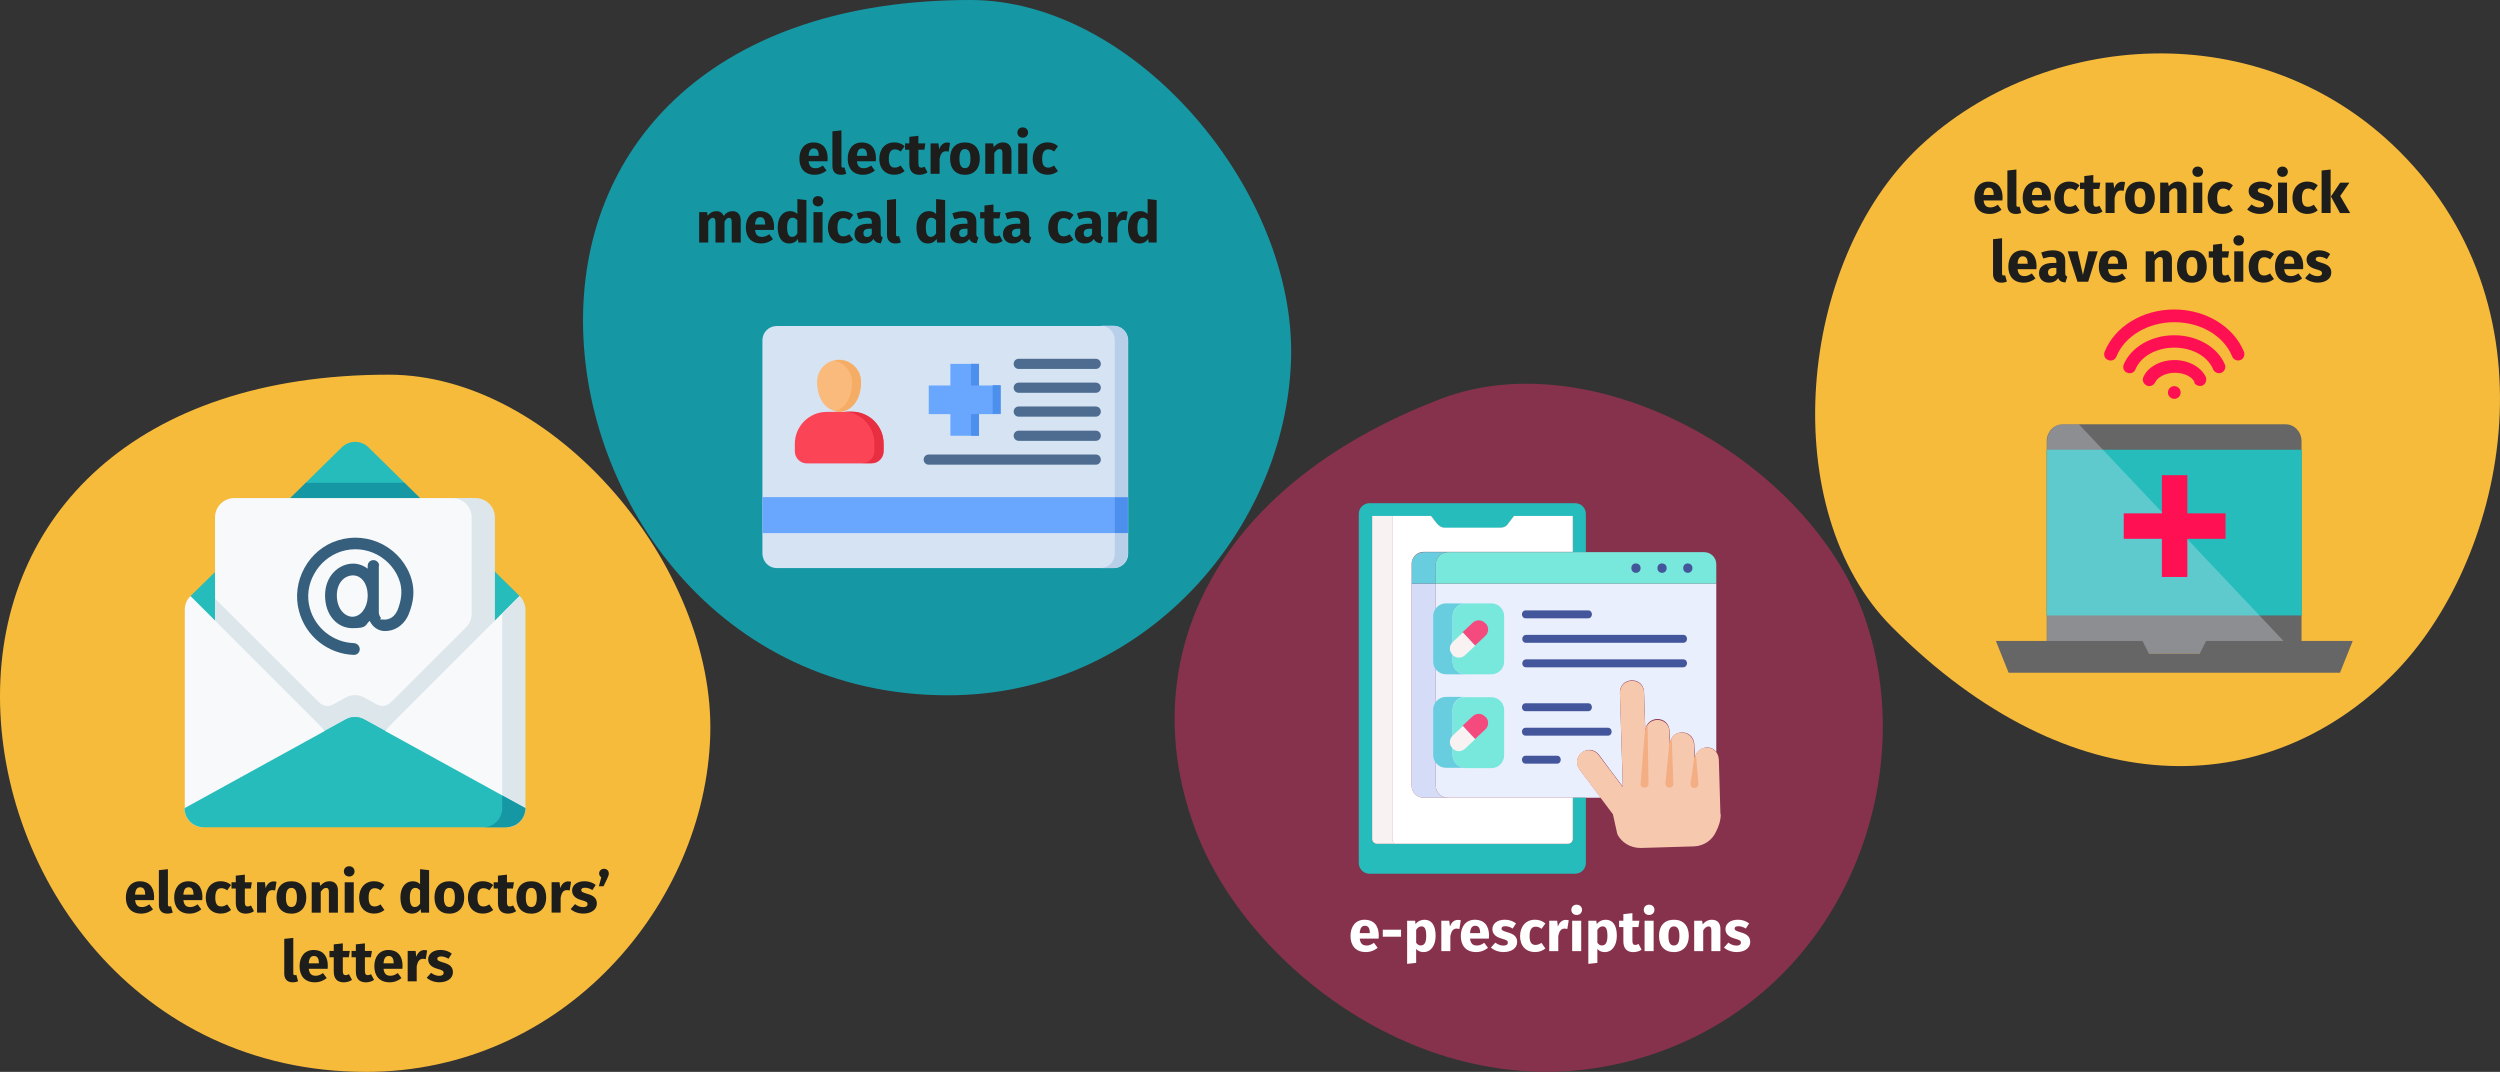 <?xml version="1.0" encoding="UTF-8"?>
<svg xmlns="http://www.w3.org/2000/svg" id="Ebene_1" version="1.1" viewBox="0 0 786 337">
  <rect x="0" y="0" width="786" height="337" fill="#333333" stroke="none"/>
  <defs>
    <style>
      .st0 {
        fill: #67cddf;
      }

      .st1 {
        fill: #f44a7e;
      }

      .st2 {
        fill: #365e7d;
      }

      .st3 {
        fill: #b7cfe8;
      }

      .st3, .st4, .st5, .st6, .st7, .st8, .st9 {
        fill-rule: evenodd;
      }

      .st10 {
        fill: #44569b;
      }

      .st11 {
        fill: #cfd8e5;
      }

      .st12 {
        fill: #fff;
      }

      .st13 {
        fill: #f3ae83;
      }

      .st4, .st14 {
        fill: #69a7ff;
      }

      .st15 {
        fill: #78e7dc;
      }

      .st16 {
        fill: #4c8fed;
      }

      .st17 {
        fill: #4d6c8f;
      }

      .st5 {
        fill: #f5ad65;
      }

      .st18 {
        fill: #1598a4;
      }

      .st6 {
        fill: #faba7b;
      }

      .st19 {
        fill: #666;
      }

      .st7 {
        fill: #fb4455;
      }

      .st20 {
        fill: #eaeffe;
      }

      .st21 {
        fill: #f8f2f2;
      }

      .st8 {
        fill: #d5e3f2;
      }

      .st22 {
        fill: #dce6eb;
      }

      .st23 {
        fill: #f6c9af;
      }

      .st24 {
        fill: #1d1d1b;
      }

      .st25 {
        fill: #e4eaf8;
        isolation: isolate;
        opacity: .3;
      }

      .st26 {
        fill: #f7bb3c;
      }

      .st27 {
        fill: #d5dcf8;
      }

      .st9 {
        fill: #e82e41;
      }

      .st28 {
        fill: #ff1053;
      }

      .st29 {
        fill: #87324c;
      }

      .st30 {
        fill: #f7f9fa;
      }

      .st31 {
        fill: #25bcbb;
      }
    </style>
  </defs>
  <g id="Ebene_11" data-name="Ebene_1">
    <path id="Oval-Copy-10" class="st29" d="M523.9,329.9c57.2-22,79.6-86.2,62.4-135.7-17.2-49.6-85.3-87.2-133.3-68.8-73.6,28.2-96.9,84.3-76.8,136.4,17.4,45.2,81,93.6,147.7,68.1h0Z"></path>
    <polygon id="Path" class="st11" points="179.1 103.1 179 103.1 179 103.1 179.1 103.1"></polygon>
    <path id="Path1" class="st11" d="M211.8,105.6c.3-.3.6-.6.9-1-.3.4-.6.7-.9,1Z"></path>
    <path id="Oval-Copy-4-4" class="st18" d="M298,218.6c62,0,106.3-52.5,107.9-105.5C407.6,60.1,357,0,305.1,0c-79.7,0-121.8,44.5-121.8,100.8s42.6,117.8,114.7,117.8Z"></path>
    <path id="Oval-Copy-4-41" class="st26" d="M754.5,47.7c-43.8-43.8-112.2-38-150.9-1.7-38.7,36.3-45.4,114.5-8.7,151.2,56.3,56.3,117.6,54.7,157.4,14.9,34.7-34.7,53.2-113.4,2.2-164.4h0Z"></path>
    <path id="Oval-Copy-4" class="st26" d="M115.1,337c62.1,0,106.6-52.6,108.2-105.8,1.6-53.1-49-113.4-101.1-113.4-79.9,0-122.2,44.6-122.2,101.1s42.6,118.1,115.1,118.1Z"></path>
    <polygon id="Path2" class="st11" points="150.6 185.5 150.5 185.5 150.5 185.5 150.6 185.5"></polygon>
    <g>
      <path class="st31" d="M162.8,251.6c0,3.3-2.7,6-6,6h-90.3c-3.3,0-6-2.7-6-6v-59.9c0-1.6-1.8-3.2-.6-4.3l27-26.5,6.7-4.2,2.5-4.9,11.5-11.3c2.3-2.1,5.8-2.1,8.1,0l11.5,11.3,2.5,4.9,7.2,4.6,26.5,26.1c1.2,1.1-.6,2.7-.6,4.3v59.9h0Z"></path>
      <path class="st18" d="M80.5,167.1h62.3l-15.6-15.3h-31.1l-15.6,15.3Z"></path>
      <path class="st30" d="M153.2,202.6v-39.9c0-3.4-2.7-6.1-6.1-6.1h-73.4c-3.4,0-6.1,2.7-6.1,6.1v39.9l34.7,24.7,6.4-3.5c1.8-1,4-1,5.8,0l6.4,3.5,32.3-24.7Z"></path>
      <path class="st22" d="M120.9,229.7l-6.4-3.5c-1.8-1-4-1-5.8,0l-6.4,3.5-34.7-27.1v-14.4l32.8,32.7c1.1,1.1,2.9,1.4,4.3.6l4-2.2c1.8-1,4-1,5.8,0l4,2.2c1.4.8,3.2.5,4.3-.6l23.7-23.6c1.1-1.1,1.8-2.7,1.8-4.3v-30.3c0-3.4-2.7-6.1-6.1-6.1h7.3c3.4,0,6.1,2.7,6.1,6.1v39.9l-34.7,27.1h0Z"></path>
      <path class="st30" d="M58,254.1c0,3.1,2.4,5.7,5.5,6l38.8-30.3-42.4-42.4c-1.2,1.1-1.8,2.7-1.8,4.3v62.3l-.1.1Z"></path>
      <path class="st30" d="M164.7,254.1c0,3.1-1.9,5.7-5,6l-38.8-30.3,42.4-42.4c1.2,1.1,1.3,2.7,1.3,4.3v62.3l.1.1Z"></path>
      <path class="st22" d="M165.2,191.7c0-1.6-.7-3.2-1.8-4.3l-5.5,5.5v61.2c0,1.4-.4,2.6-1.2,3.6l3,2.4c3.1-.3,5.5-2.8,5.5-6v-62.4Z"></path>
      <path class="st31" d="M64,260.1h95.2c1.93-1.87,3.93-3.87,6-6l-50.7-27.9c-1.8-1-4-1-5.8,0l-50.7,27.9c0,3.3,2.7,6,6,6Z"></path>
      <path class="st18" d="M157.9,250.1v4c0,3.3-2.7,6-6,6h7.3c3.3,0,6-2.7,6-6l-7.3-4Z"></path>
      <path class="st2" d="M119.2,177.9c0-1-.8-1.8-1.8-1.8h0c-1,0-1.8.8-1.8,1.8v.9c-1.3-1-2.9-1.6-4.6-1.6-4.3,0-8.8,3.7-8.8,10s3.9,10.3,8.6,10.3,3.9-.9,5.4-2.3c.3.6.7,1.1,1.1,1.6,1,1,2.3,1.6,3.7,1.6,4,0,6.5-2.8,7.5-5.3,1.6-4,1.9-7.4.9-10.9h0c-1.4-4.8-4.7-8.7-9-11-4.4-2.3-9.4-2.8-14.2-1.3-4.5,1.4-8.2,4.5-10.5,8.7s-2.9,9-1.7,13.5c1,3.9,3.3,7.4,6.5,9.9,3.1,2.4,6.9,3.8,10.8,3.9h0c1,0,1.8-.8,1.8-1.8s-.8-1.8-1.8-1.9c-6.5-.2-12.2-4.7-13.9-11-1-3.6-.5-7.5,1.4-10.8,1.8-3.3,4.8-5.8,8.4-7,3.8-1.2,7.8-.9,11.4,1,3.5,1.9,6.1,5,7.2,8.8.8,2.9.3,5.8-.8,8.6-.4.9-1.5,3-4.1,3s-.9-.3-1.1-.5c-.4-.4-.7-1.1-.7-1.8v-14.6h.1ZM110.8,193.9c-2.4,0-4.9-2.5-4.9-6.7s2.6-6.3,5.1-6.3,4.5,2.4,4.6,6v.7c-.1,3.5-2.2,6.3-4.8,6.3h0Z"></path>
    </g>
    <g>
      <path class="st8" d="M244.2,102.5h106c2.5,0,4.5,2,4.5,4.5v67.1c0,2.5-2,4.5-4.5,4.5h-106c-2.5,0-4.4-2-4.5-4.5v-67.1c0-2.5,2-4.5,4.5-4.5h0Z"></path>
      <path class="st14" d="M239.7,156.3h114.9v11.3h-114.9v-11.3h0Z"></path>
      <path class="st6" d="M256.9,120c0-3.8,3.1-6.9,6.9-6.9s6.9,3.1,6.9,6.9c0,12.5-13.8,12.5-13.8,0Z"></path>
      <path class="st7" d="M253.7,145.7h20.3c2.1,0,3.8-1.7,3.8-3.8v-2.4c0-5.5-4.5-10-10-10h-7.9c-5.5,0-10,4.5-10,10v2.4c0,2.1,1.7,3.8,3.8,3.8Z"></path>
      <path class="st17" d="M320.3,116c-.9,0-1.6-.7-1.6-1.6s.7-1.6,1.6-1.6h24.2c.9,0,1.6.7,1.6,1.6s-.7,1.6-1.6,1.6h-24.2ZM292,146.1c-.9,0-1.6-.7-1.6-1.6s.7-1.6,1.6-1.6h52.5c.9,0,1.6.7,1.6,1.6s-.7,1.6-1.6,1.6h-52.5ZM320.3,138.6c-.9,0-1.6-.7-1.6-1.6s.7-1.6,1.6-1.6h24.2c.9,0,1.6.7,1.6,1.6s-.7,1.6-1.6,1.6h-24.2ZM320.3,131c-.9,0-1.6-.7-1.6-1.6s.7-1.6,1.6-1.6h24.2c.9,0,1.6.7,1.6,1.6s-.7,1.6-1.6,1.6h-24.2ZM320.3,123.5c-.9,0-1.6-.7-1.6-1.6s.7-1.6,1.6-1.6h24.2c.9,0,1.6.7,1.6,1.6s-.7,1.6-1.6,1.6h-24.2Z"></path>
      <path class="st4" d="M298.8,114.4h9v6.8h6.8v9h-6.8v6.8h-9v-6.8h-6.8v-9h6.8v-6.8Z"></path>
      <path class="st3" d="M350.5,167.6v6.5c0,2.5-2,4.5-4.5,4.5h4.1c2.5,0,4.5-2,4.5-4.5v-6.5h-4.1Z"></path>
      <path class="st16" d="M350.5,156.3h4.1v11.3h-4.1v-11.3Z"></path>
      <g>
        <path class="st3" d="M350.5,156.3h4.1v-49.4c0-2.5-2-4.5-4.5-4.5h-4.1c2.5,0,4.5,2,4.5,4.5v49.4Z"></path>
        <path class="st9" d="M264.9,129.4c5.5,0,10,4.5,10,10v2.4c0,2.1-1.7,3.8-3.8,3.8h2.9c2.1,0,3.8-1.7,3.8-3.8v-2.4c0-5.5-4.5-10-10-10h-2.9Z"></path>
        <path class="st5" d="M262.4,129.3c3.8,1,8.3-2.1,8.3-9.2,0-3.8-3.1-6.9-6.9-6.9-.5,0-1,0-1.4.2,3.2.7,5.4,3.5,5.5,6.7,0,5.4-2.6,8.5-5.5,9.2Z"></path>
      </g>
      <path class="st16" d="M305.3,114.4h2.5v6.8h-2.5v-6.8Z"></path>
      <path class="st16" d="M312.1,121.1h2.5v9h-2.5v-9Z"></path>
      <path class="st16" d="M305.3,130.2h2.5v6.8h-2.5v-6.8Z"></path>
    </g>
    <g>
      <path class="st19" d="M643.5,205.5v-66.8c0-2.9,2.2-5.3,5-5.3h70.1c2.8,0,5,2.4,5,5.3v66.8h-80.2.1Z"></path>
      <path class="st31" d="M643.5,141.4h80.2v52.1h-80.2v-52.1Z"></path>
      <path class="st25" d="M721.7,205.5l-68.1-72.1h-5c-2.8,0-5,2.4-5,5.5v66.7h78.1v-.1Z"></path>
      <path class="st19" d="M693.6,201.5l-2,4h-16l-2-4h-46.1l4,10h104.2l4-10h-46.1Z"></path>
      <path class="st28" d="M699.7,161.4h-12v-12h-8v12h-12v8h12v12h8v-12h12v-8Z"></path>
      <g>
        <path class="st28" d="M662.8,113.2c1,.4,2.2,0,2.6-1.1,2.6-6.4,9.9-10.8,18.2-10.8s15.6,4.3,18.2,10.8c.4,1,1.6,1.5,2.6,1.1s1.5-1.6,1.1-2.6c-3.2-7.9-12-13.3-21.9-13.3s-18.7,5.3-21.9,13.3c-.4,1,0,2.2,1.1,2.6h0Z"></path>
        <path class="st28" d="M695.8,116.1c.4,1,1.6,1.5,2.6,1.1s1.5-1.6,1.1-2.6h0c-2.3-5.5-8.7-9.2-15.9-9.2s-13.6,3.7-15.9,9.2c-.4,1,0,2.2,1.1,2.6,1,.4,2.2,0,2.6-1.1,1.7-4.1,6.6-6.8,12.2-6.8s10.5,2.7,12.2,6.8h0Z"></path>
        <path class="st28" d="M689.8,120.2c.5,1,1.7,1.4,2.7,1,1-.5,1.4-1.7,1-2.7-1.5-3.1-5.4-5.3-9.8-5.3s-8.4,2.1-9.8,5.3c-.5,1,0,2.2,1,2.7s2.2,0,2.7-1h0c.8-1.7,3.4-3,6.2-3s5.4,1.2,6.2,3h-.2Z"></path>
        <circle class="st28" cx="683.6" cy="123.4" r="2"></circle>
      </g>
    </g>
  </g>
  <g id="_x3C_Ebene_x3E_">
    <g>
      <path class="st27" d="M455.2,250.8h-7.6c-2.1,0-3.8-1.7-3.8-3.8v-63.5h7.6v63.5c0,2.1,1.7,3.8,3.8,3.8Z"></path>
      <path class="st20" d="M539.6,183.5v52.9c-2.1-2.8-6.8-1.1-6.7,2.4l-.2-4.7v-.2c-.4-4.9-7.4-4.8-7.6,0,0-.3-.1-4.3-.2-4.4-.6-4.8-7.5-4.5-7.6.4l-.4-12.4h0c-.3-5-7.7-4.7-7.6.3.2,6.7.7,23,.9,29.5-.4-.5-7.4-9.8-7.4-9.9-3.1-4.1-9.1.3-6.2,4.5l6.7,8.9h-48.1c-2.1,0-3.8-1.7-3.8-3.8v-63.5h88.2Z"></path>
      <path class="st0" d="M460.7,212h-6.1c-2.2,0-4-1.8-4-4v-14.3c0-2.2,1.8-4,4-4h6.1c-2.2,0-4,1.8-4,4v14.3c0,2.2,1.8,4,4,4h0Z"></path>
      <path class="st0" d="M460.7,241.4h-6.1c-2.2,0-4-1.8-4-4v-14.3c0-2.2,1.8-4,4-4h6.1c-2.2,0-4,1.8-4,4v14.3c0,2.2,1.8,4,4,4h0Z"></path>
      <path class="st15" d="M472.9,193.7v14.3c0,2.2-1.8,4-4,4h-8.2c-2.2,0-4-1.8-4-4v-14.3c0-2.2,1.8-4,4-4h8.2c2.2,0,4,1.8,4,4h0Z"></path>
      <path class="st15" d="M472.9,223.2v14.3c0,2.2-1.8,4-4,4h-8.2c-2.2,0-4-1.8-4-4v-14.3c0-2.2,1.8-4,4-4h8.2c2.2,0,4,1.8,4,4Z"></path>
      <path class="st31" d="M498.6,173.6v-12c0-1.9-1.5-3.4-3.4-3.4h-64.6c-1.9,0-3.4,1.5-3.4,3.4v109.7c0,1.9,1.5,3.4,3.4,3.4h64.6c1.9,0,3.4-1.5,3.4-3.4v-20.5h-4.1v13c0,.8-.7,1.5-1.5,1.5h-60.1c-.8,0-1.5-.7-1.5-1.5v-101.5h18.5c1.2,1.3,2.2,3.7,4.3,3.7h17.6c.9,0,1.8-.4,2.3-1.2l1.9-2.5h18.5v11.3h4.1Z"></path>
      <path class="st0" d="M455.2,173.6c-2.1,0-3.8,1.7-3.8,3.8v6.1h-7.6v-6.1c0-2.1,1.7-3.8,3.8-3.8h7.6Z"></path>
      <path class="st15" d="M539.6,177.4v6.1h-88.2v-6.1c0-2.1,1.7-3.8,3.8-3.8h80.6c2.1,0,3.8,1.7,3.8,3.8h0Z"></path>
      <path class="st21" d="M439.2,265.3h-6.3c-.8,0-1.5-.7-1.5-1.5v-101.6h6.3v101.5c0,.8.7,1.5,1.5,1.5v.1Z"></path>
      <path class="st12" d="M443.8,177.4v69.6c0,2.1,1.7,3.8,3.8,3.8h46.9v13c0,.8-.7,1.5-1.5,1.5h-53.8c-.8,0-1.5-.7-1.5-1.5v-101.6h12.2c1.2,1.3,2.2,3.7,4.3,3.7h17.6c.9,0,1.8-.4,2.3-1.2l1.9-2.5h18.5v11.3h-46.9c-2.1,0-3.8,1.7-3.8,3.8h0v.1Z"></path>
      <path class="st23" d="M541,256c0,1.9-.6,3.8-1.5,5.5-1.2,2.7-3.9,4.5-6.9,4.6l-16.8.5c-3.1,0-5.9-1.6-7.3-4.3l-1.4-6.3-10.5-14c-1.4-1.7-1-4.2.8-5.5,1.7-1.2,4.1-.7,5.3,1l7.3,9.7.2.2c0-2.4-.9-28.1-.9-29.5,0-5,7.3-5.2,7.6-.2,0,1.4.3,11.3.4,12.4.2-5,7.4-5,7.6,0v2.1l.1,1.9c0-.7.2-1.3.5-1.9h0c1.9-3.4,7-1.9,7.1,1.9,0,1,.1,3.8.2,4.7.2-5,7.3-5.1,7.6,0l.5,17.1h0l.1.1Z"></path>
      <g>
        <path class="st13" d="M534,246.4c0,1.6-2.3,1.9-2.5.2v-.3l1.3-9v1.5c0-.6.2-1.1.4-1.6l.8,9.2h0Z"></path>
        <path class="st13" d="M526.1,246.4c0,1.6-2.4,1.7-2.5,0,0-.4,1.4-14,1.4-14.3v1.9c0-.7.3-1.3.6-1.9l.5,14.3Z"></path>
        <path class="st13" d="M518.3,246.4c0,1.7-2.6,1.6-2.5,0l1.5-18.3v1.9c0-.8.3-1.5.7-2.1l.3,18.5h0Z"></path>
      </g>
      <path class="st10" d="M532.1,178.6c0,2-2.9,2-2.9,0s2.9-1.9,2.9,0Z"></path>
      <path class="st10" d="M524,178.6c0,2-2.9,2-2.9,0s2.9-1.9,2.9,0Z"></path>
      <path class="st10" d="M515.8,178.6c0,2-2.9,2-2.9,0s2.9-1.9,2.9,0Z"></path>
      <path class="st1" d="M467.1,196c1.1,1.1,1,3-.2,4l-3.2,3-3.9-4.2,3.2-3c1.2-1.1,3-1,4,.2h.1Z"></path>
      <path class="st21" d="M459.9,198.8l3.9,4.2-3.2,3c-1.2,1.1-3,1-4-.2-1.1-1.2-1-2.9.2-4l3.2-3h-.1Z"></path>
      <path class="st1" d="M467.1,225.4c1.1,1.1,1,3-.2,4l-3.2,3-3.9-4.2,3.2-3c1.2-1.1,3-1,4,.2h.1Z"></path>
      <path class="st21" d="M459.9,228.2l3.9,4.2-3.2,3c-1.2,1.1-3,1-4-.2-1.1-1.2-1-2.9.2-4l3.2-3h-.1Z"></path>
      <path class="st10" d="M499.3,194.4h-19.6c-1.6,0-1.6-2.5,0-2.5h19.6c1.6,0,1.6,2.5,0,2.5Z"></path>
      <path class="st10" d="M499.3,223.6h-19.6c-1.6,0-1.6-2.5,0-2.5h19.6c1.6,0,1.6,2.5,0,2.5Z"></path>
      <path class="st10" d="M529.2,202.1h-49.4c-1.6,0-1.6-2.4,0-2.5h49.4c1.6,0,1.6,2.5,0,2.5Z"></path>
      <path class="st10" d="M529.2,209.8h-49.4c-1.6,0-1.6-2.4,0-2.5h49.4c1.6,0,1.6,2.4,0,2.5Z"></path>
      <path class="st10" d="M505.5,231.3h-25.8c-1.6,0-1.6-2.5,0-2.5h25.8c1.6,0,1.6,2.5,0,2.5Z"></path>
      <path class="st10" d="M489.5,240.1h-9.8c-1.6,0-1.6-2.5,0-2.5h9.8c1.6,0,1.6,2.5,0,2.5Z"></path>
    </g>
  </g>
  <g>
    <path class="st24" d="M48.39,283h-5.92c.2,1.71,1.01,2.18,2.18,2.18.77,0,1.46-.27,2.29-.85l1.17,1.58c-.95.76-2.18,1.33-3.73,1.33-3.19,0-4.81-2.05-4.81-5.04s1.57-5.13,4.47-5.13c2.74,0,4.41,1.8,4.41,4.9,0,.31-.02.74-.05,1.03ZM45.65,281.16c-.02-1.3-.41-2.2-1.55-2.2-.95,0-1.51.61-1.64,2.32h3.19v-.13Z"></path>
    <path class="st24" d="M49.95,284.51v-10.93l2.84-.31v11.13c0,.4.14.59.49.59.2,0,.34-.04.47-.09l.56,2.02c-.43.18-1.04.32-1.73.32-1.66,0-2.63-.99-2.63-2.74Z"></path>
    <path class="st24" d="M63.58,283h-5.92c.2,1.71,1.01,2.18,2.18,2.18.77,0,1.46-.27,2.29-.85l1.17,1.58c-.95.76-2.18,1.33-3.73,1.33-3.19,0-4.81-2.05-4.81-5.04s1.57-5.13,4.47-5.13c2.74,0,4.41,1.8,4.41,4.9,0,.31-.02.74-.05,1.03ZM60.84,281.16c-.02-1.3-.41-2.2-1.55-2.2-.95,0-1.51.61-1.64,2.32h3.19v-.13Z"></path>
    <path class="st24" d="M72.65,278.24l-1.22,1.69c-.61-.47-1.17-.68-1.82-.68-1.22,0-1.93.83-1.93,2.97s.76,2.77,1.89,2.77c.68,0,1.15-.22,1.84-.65l1.24,1.76c-.88.7-1.91,1.13-3.22,1.13-2.94,0-4.74-1.98-4.74-5s1.82-5.17,4.68-5.17c1.33,0,2.36.4,3.28,1.17Z"></path>
    <path class="st24" d="M79.85,286.49c-.72.5-1.73.76-2.59.76-2.11-.02-3.13-1.21-3.13-3.46v-4.43h-1.35v-1.98h1.35v-2.07l2.85-.32v2.39h2.2l-.31,1.98h-1.89v4.39c0,.92.31,1.24.9,1.24.32,0,.65-.09,1.03-.31l.95,1.8Z"></path>
    <path class="st24" d="M86.94,277.23l-.45,2.75c-.31-.07-.54-.13-.86-.13-1.19,0-1.67.88-1.98,2.34v4.74h-2.84v-9.56h2.48l.23,1.86c.43-1.33,1.37-2.12,2.47-2.12.36,0,.65.04.95.13Z"></path>
    <path class="st24" d="M96.3,282.17c0,3.06-1.76,5.08-4.68,5.08s-4.68-1.87-4.68-5.1,1.76-5.08,4.68-5.08,4.68,1.87,4.68,5.1ZM89.89,282.15c0,2.12.58,3.01,1.73,3.01s1.73-.92,1.73-2.99-.58-3.01-1.73-3.01-1.73.92-1.73,2.99Z"></path>
    <path class="st24" d="M106.24,279.95v6.99h-2.84v-6.5c0-1.01-.34-1.28-.9-1.28-.63,0-1.15.45-1.66,1.24v6.54h-2.84v-9.56h2.48l.2,1.13c.81-.95,1.73-1.44,2.92-1.44,1.66,0,2.65,1.06,2.65,2.88Z"></path>
    <path class="st24" d="M111.47,273.96c0,.92-.7,1.62-1.69,1.62s-1.67-.7-1.67-1.62.68-1.62,1.67-1.62,1.69.7,1.69,1.62ZM111.22,286.94h-2.85v-9.56h2.85v9.56Z"></path>
    <path class="st24" d="M120.87,278.24l-1.22,1.69c-.61-.47-1.17-.68-1.82-.68-1.22,0-1.93.83-1.93,2.97s.76,2.77,1.89,2.77c.68,0,1.15-.22,1.84-.65l1.24,1.76c-.88.7-1.91,1.13-3.22,1.13-2.93,0-4.74-1.98-4.74-5s1.82-5.17,4.68-5.17c1.33,0,2.36.4,3.28,1.17Z"></path>
    <path class="st24" d="M134.91,273.58v13.36h-2.52l-.14-1.12c-.56.79-1.42,1.42-2.72,1.42-2.43,0-3.64-2.02-3.64-5.11s1.55-5.06,3.91-5.06c.94,0,1.71.34,2.27.9v-4.7l2.84.31ZM132.07,284.08v-4.12c-.43-.5-.86-.81-1.49-.81-1.01,0-1.73.86-1.73,3.01,0,2.38.65,3.01,1.57,3.01.68,0,1.21-.36,1.66-1.08Z"></path>
    <path class="st24" d="M145.96,282.17c0,3.06-1.76,5.08-4.68,5.08s-4.68-1.87-4.68-5.1,1.76-5.08,4.68-5.08,4.68,1.87,4.68,5.1ZM139.55,282.15c0,2.12.58,3.01,1.73,3.01s1.73-.92,1.73-2.99-.58-3.01-1.73-3.01-1.73.92-1.73,2.99Z"></path>
    <path class="st24" d="M155.07,278.24l-1.22,1.69c-.61-.47-1.17-.68-1.82-.68-1.22,0-1.93.83-1.93,2.97s.76,2.77,1.89,2.77c.68,0,1.15-.22,1.84-.65l1.24,1.76c-.88.7-1.91,1.13-3.22,1.13-2.93,0-4.74-1.98-4.74-5s1.82-5.17,4.68-5.17c1.33,0,2.36.4,3.28,1.17Z"></path>
    <path class="st24" d="M162.27,286.49c-.72.5-1.73.76-2.59.76-2.11-.02-3.13-1.21-3.13-3.46v-4.43h-1.35v-1.98h1.35v-2.07l2.84-.32v2.39h2.2l-.31,1.98h-1.89v4.39c0,.92.31,1.24.9,1.24.32,0,.65-.09,1.03-.31l.95,1.8Z"></path>
    <path class="st24" d="M171.72,282.17c0,3.06-1.76,5.08-4.68,5.08s-4.68-1.87-4.68-5.1,1.76-5.08,4.68-5.08,4.68,1.87,4.68,5.1ZM165.31,282.15c0,2.12.58,3.01,1.73,3.01s1.73-.92,1.73-2.99-.58-3.01-1.73-3.01-1.73.92-1.73,2.99Z"></path>
    <path class="st24" d="M179.55,277.23l-.45,2.75c-.31-.07-.54-.13-.86-.13-1.19,0-1.67.88-1.98,2.34v4.74h-2.84v-9.56h2.49l.23,1.86c.43-1.33,1.37-2.12,2.47-2.12.36,0,.65.04.95.13Z"></path>
    <path class="st24" d="M187.29,278.24l-1.04,1.6c-.74-.47-1.53-.74-2.36-.74-.77,0-1.15.29-1.15.72,0,.5.25.72,1.96,1.22,1.89.54,2.95,1.33,2.95,3.04,0,1.98-1.87,3.15-4.25,3.15-1.66,0-3.06-.58-4-1.42l1.39-1.55c.72.56,1.6.94,2.54.94.86,0,1.39-.32,1.39-.9,0-.65-.29-.85-2.02-1.33-1.89-.54-2.83-1.51-2.83-2.99,0-1.64,1.49-2.92,3.91-2.92,1.39,0,2.63.45,3.51,1.17Z"></path>
    <path class="st24" d="M191.41,274.61c0,.47-.14.88-.52,1.67l-1.15,2.36h-1.46l.76-2.81c-.41-.29-.67-.68-.67-1.24,0-.83.67-1.44,1.53-1.44s1.51.61,1.51,1.46Z"></path>
    <path class="st24" d="M89.37,306.11v-10.93l2.84-.31v11.13c0,.4.14.59.49.59.2,0,.34-.04.47-.09l.56,2.02c-.43.18-1.04.32-1.73.32-1.66,0-2.63-.99-2.63-2.74Z"></path>
    <path class="st24" d="M103,304.6h-5.92c.2,1.71,1.01,2.18,2.18,2.18.77,0,1.46-.27,2.29-.85l1.17,1.58c-.95.76-2.18,1.33-3.73,1.33-3.19,0-4.81-2.05-4.81-5.04s1.57-5.13,4.47-5.13c2.74,0,4.41,1.8,4.41,4.9,0,.31-.02.74-.05,1.03ZM100.26,302.76c-.02-1.3-.41-2.2-1.55-2.2-.95,0-1.51.61-1.64,2.32h3.19v-.13Z"></path>
    <path class="st24" d="M110.65,308.09c-.72.5-1.73.76-2.59.76-2.11-.02-3.13-1.21-3.13-3.46v-4.43h-1.35v-1.98h1.35v-2.07l2.85-.32v2.39h2.2l-.31,1.98h-1.89v4.39c0,.92.31,1.24.9,1.24.32,0,.65-.09,1.03-.31l.95,1.8Z"></path>
    <path class="st24" d="M117.6,308.09c-.72.5-1.73.76-2.59.76-2.11-.02-3.13-1.21-3.13-3.46v-4.43h-1.35v-1.98h1.35v-2.07l2.85-.32v2.39h2.2l-.31,1.98h-1.89v4.39c0,.92.31,1.24.9,1.24.32,0,.65-.09,1.03-.31l.95,1.8Z"></path>
    <path class="st24" d="M126.51,304.6h-5.92c.2,1.71,1.01,2.18,2.18,2.18.77,0,1.46-.27,2.29-.85l1.17,1.58c-.95.76-2.18,1.33-3.73,1.33-3.19,0-4.81-2.05-4.81-5.04s1.57-5.13,4.46-5.13c2.74,0,4.41,1.8,4.41,4.9,0,.31-.02.74-.05,1.03ZM123.77,302.76c-.02-1.3-.41-2.2-1.55-2.2-.95,0-1.51.61-1.64,2.32h3.19v-.13Z"></path>
    <path class="st24" d="M134.3,298.83l-.45,2.75c-.31-.07-.54-.13-.86-.13-1.19,0-1.67.88-1.98,2.34v4.74h-2.84v-9.56h2.49l.23,1.85c.43-1.33,1.37-2.12,2.47-2.12.36,0,.65.04.95.13Z"></path>
    <path class="st24" d="M142.04,299.84l-1.04,1.6c-.74-.47-1.53-.74-2.36-.74-.77,0-1.15.29-1.15.72,0,.5.25.72,1.96,1.22,1.89.54,2.95,1.33,2.95,3.04,0,1.98-1.87,3.15-4.25,3.15-1.66,0-3.06-.58-4-1.42l1.39-1.55c.72.56,1.6.94,2.54.94.86,0,1.39-.32,1.39-.9,0-.65-.29-.85-2.02-1.33-1.89-.54-2.83-1.51-2.83-2.99,0-1.64,1.49-2.92,3.91-2.92,1.39,0,2.63.45,3.51,1.17Z"></path>
  </g>
  <g>
    <path class="st12" d="M433.42,295.09h-5.92c.2,1.71,1.01,2.18,2.18,2.18.77,0,1.46-.27,2.29-.85l1.17,1.58c-.96.76-2.18,1.33-3.73,1.33-3.19,0-4.81-2.05-4.81-5.04s1.57-5.13,4.47-5.13c2.74,0,4.41,1.8,4.41,4.9,0,.31-.02.74-.05,1.03ZM430.68,293.26c-.02-1.3-.41-2.2-1.55-2.2-.95,0-1.51.61-1.64,2.32h3.19v-.13Z"></path>
    <path class="st12" d="M434.75,292.3h5.74v2.2h-5.74v-2.2Z"></path>
    <path class="st12" d="M451.36,294.23c0,2.95-1.44,5.11-3.8,5.11-.94,0-1.73-.32-2.32-.99v4.38l-2.84.31v-13.56h2.5l.14,1.06c.79-.99,1.82-1.37,2.75-1.37,2.47,0,3.56,1.96,3.56,5.06ZM448.41,294.26c0-2.38-.58-3.01-1.51-3.01-.67,0-1.24.41-1.66,1.12v4.03c.4.58.86.85,1.46.85,1.06,0,1.71-.85,1.71-2.99Z"></path>
    <path class="st12" d="M459.28,289.33l-.45,2.75c-.31-.07-.54-.13-.86-.13-1.19,0-1.67.88-1.98,2.34v4.74h-2.84v-9.56h2.48l.23,1.86c.43-1.33,1.37-2.12,2.47-2.12.36,0,.65.04.95.13Z"></path>
    <path class="st12" d="M468.1,295.09h-5.92c.2,1.71,1.01,2.18,2.18,2.18.77,0,1.46-.27,2.29-.85l1.17,1.58c-.95.76-2.18,1.33-3.73,1.33-3.19,0-4.81-2.05-4.81-5.04s1.57-5.13,4.46-5.13c2.74,0,4.41,1.8,4.41,4.9,0,.31-.02.74-.05,1.03ZM465.37,293.26c-.02-1.3-.41-2.2-1.55-2.2-.95,0-1.51.61-1.64,2.32h3.19v-.13Z"></path>
    <path class="st12" d="M476.63,290.34l-1.04,1.6c-.74-.47-1.53-.74-2.36-.74-.77,0-1.15.29-1.15.72,0,.5.25.72,1.96,1.22,1.89.54,2.95,1.33,2.95,3.04,0,1.98-1.87,3.15-4.25,3.15-1.66,0-3.06-.58-4-1.42l1.39-1.55c.72.56,1.6.94,2.54.94.86,0,1.39-.32,1.39-.9,0-.65-.29-.85-2.02-1.33-1.89-.54-2.83-1.51-2.83-2.99,0-1.64,1.5-2.92,3.91-2.92,1.39,0,2.63.45,3.51,1.17Z"></path>
    <path class="st12" d="M485.87,290.34l-1.22,1.69c-.61-.47-1.17-.68-1.82-.68-1.22,0-1.93.83-1.93,2.97s.76,2.77,1.89,2.77c.68,0,1.15-.22,1.84-.65l1.24,1.76c-.88.7-1.91,1.13-3.22,1.13-2.94,0-4.74-1.98-4.74-5s1.82-5.17,4.68-5.17c1.33,0,2.36.4,3.28,1.17Z"></path>
    <path class="st12" d="M493.21,289.33l-.45,2.75c-.31-.07-.54-.13-.86-.13-1.19,0-1.67.88-1.98,2.34v4.74h-2.84v-9.56h2.49l.23,1.86c.43-1.33,1.37-2.12,2.47-2.12.36,0,.65.04.95.13Z"></path>
    <path class="st12" d="M497.39,286.05c0,.92-.7,1.62-1.69,1.62s-1.67-.7-1.67-1.62.68-1.62,1.67-1.62,1.69.7,1.69,1.62ZM497.13,299.04h-2.84v-9.56h2.84v9.56Z"></path>
    <path class="st12" d="M508.33,294.23c0,2.95-1.44,5.11-3.8,5.11-.94,0-1.73-.32-2.32-.99v4.38l-2.84.31v-13.56h2.5l.14,1.06c.79-.99,1.82-1.37,2.75-1.37,2.47,0,3.57,1.96,3.57,5.06ZM505.38,294.26c0-2.38-.58-3.01-1.51-3.01-.67,0-1.24.41-1.66,1.12v4.03c.4.58.86.85,1.46.85,1.06,0,1.71-.85,1.71-2.99Z"></path>
    <path class="st12" d="M516.11,298.59c-.72.5-1.73.76-2.59.76-2.11-.02-3.13-1.21-3.13-3.46v-4.43h-1.35v-1.98h1.35v-2.07l2.84-.32v2.39h2.2l-.31,1.98h-1.89v4.39c0,.92.31,1.24.9,1.24.32,0,.65-.09,1.03-.31l.95,1.8Z"></path>
    <path class="st12" d="M520.16,286.05c0,.92-.7,1.62-1.69,1.62s-1.67-.7-1.67-1.62.68-1.62,1.67-1.62,1.69.7,1.69,1.62ZM519.9,299.04h-2.84v-9.56h2.84v9.56Z"></path>
    <path class="st12" d="M530.96,294.26c0,3.06-1.76,5.08-4.68,5.08s-4.68-1.87-4.68-5.1,1.76-5.08,4.68-5.08,4.68,1.87,4.68,5.1ZM524.55,294.25c0,2.12.58,3.01,1.73,3.01s1.73-.92,1.73-2.99-.58-3.01-1.73-3.01-1.73.92-1.73,2.99Z"></path>
    <path class="st12" d="M540.89,292.05v6.99h-2.84v-6.5c0-1.01-.34-1.28-.9-1.28-.63,0-1.15.45-1.66,1.24v6.54h-2.84v-9.56h2.48l.2,1.13c.81-.95,1.73-1.44,2.92-1.44,1.66,0,2.65,1.06,2.65,2.88Z"></path>
    <path class="st12" d="M549.91,290.34l-1.04,1.6c-.74-.47-1.53-.74-2.36-.74-.77,0-1.15.29-1.15.72,0,.5.25.72,1.96,1.22,1.89.54,2.95,1.33,2.95,3.04,0,1.98-1.87,3.15-4.25,3.15-1.66,0-3.06-.58-4-1.42l1.39-1.55c.72.56,1.6.94,2.54.94.86,0,1.39-.32,1.39-.9,0-.65-.29-.85-2.02-1.33-1.89-.54-2.83-1.51-2.83-2.99,0-1.64,1.49-2.92,3.91-2.92,1.39,0,2.63.45,3.51,1.17Z"></path>
  </g>
  <g>
    <path class="st24" d="M260.15,50.71h-5.92c.2,1.71,1.01,2.18,2.18,2.18.77,0,1.46-.27,2.29-.85l1.17,1.58c-.95.76-2.18,1.33-3.73,1.33-3.19,0-4.81-2.05-4.81-5.04s1.57-5.13,4.47-5.13c2.74,0,4.41,1.8,4.41,4.9,0,.31-.02.74-.05,1.03ZM257.41,48.87c-.02-1.3-.41-2.2-1.55-2.2-.95,0-1.51.61-1.64,2.32h3.19v-.13Z"></path>
    <path class="st24" d="M261.71,52.22v-10.93l2.84-.31v11.13c0,.4.14.59.49.59.2,0,.34-.04.47-.09l.56,2.02c-.43.18-1.04.32-1.73.32-1.66,0-2.63-.99-2.63-2.74Z"></path>
    <path class="st24" d="M275.34,50.71h-5.92c.2,1.71,1.01,2.18,2.18,2.18.77,0,1.46-.27,2.29-.85l1.17,1.58c-.95.76-2.18,1.33-3.73,1.33-3.19,0-4.81-2.05-4.81-5.04s1.57-5.13,4.47-5.13c2.74,0,4.41,1.8,4.41,4.9,0,.31-.02.74-.05,1.03ZM272.6,48.87c-.02-1.3-.41-2.2-1.55-2.2-.95,0-1.51.61-1.64,2.32h3.19v-.13Z"></path>
    <path class="st24" d="M284.41,45.95l-1.22,1.69c-.61-.47-1.17-.68-1.82-.68-1.22,0-1.93.83-1.93,2.97s.76,2.77,1.89,2.77c.68,0,1.15-.22,1.84-.65l1.24,1.76c-.88.7-1.91,1.13-3.22,1.13-2.94,0-4.74-1.98-4.74-5s1.82-5.17,4.68-5.17c1.33,0,2.36.4,3.28,1.17Z"></path>
    <path class="st24" d="M291.61,54.2c-.72.5-1.73.76-2.59.76-2.11-.02-3.13-1.21-3.13-3.46v-4.43h-1.35v-1.98h1.35v-2.07l2.85-.32v2.39h2.2l-.31,1.98h-1.89v4.39c0,.92.31,1.24.9,1.24.32,0,.65-.09,1.03-.31l.95,1.8Z"></path>
    <path class="st24" d="M298.7,44.94l-.45,2.75c-.31-.07-.54-.13-.86-.13-1.19,0-1.67.88-1.98,2.34v4.74h-2.84v-9.56h2.48l.23,1.85c.43-1.33,1.37-2.12,2.47-2.12.36,0,.65.04.95.13Z"></path>
    <path class="st24" d="M308.06,49.88c0,3.06-1.76,5.08-4.68,5.08s-4.68-1.87-4.68-5.1,1.76-5.08,4.68-5.08,4.68,1.87,4.68,5.1ZM301.65,49.86c0,2.12.58,3.01,1.73,3.01s1.73-.92,1.73-2.99-.58-3.01-1.73-3.01-1.73.92-1.73,2.99Z"></path>
    <path class="st24" d="M318,47.66v6.99h-2.84v-6.5c0-1.01-.34-1.28-.9-1.28-.63,0-1.15.45-1.66,1.24v6.54h-2.84v-9.56h2.48l.2,1.13c.81-.95,1.73-1.44,2.92-1.44,1.66,0,2.65,1.06,2.65,2.88Z"></path>
    <path class="st24" d="M323.23,41.67c0,.92-.7,1.62-1.69,1.62s-1.67-.7-1.67-1.62.68-1.62,1.67-1.62,1.69.7,1.69,1.62ZM322.98,54.65h-2.84v-9.56h2.84v9.56Z"></path>
    <path class="st24" d="M332.63,45.95l-1.22,1.69c-.61-.47-1.17-.68-1.82-.68-1.22,0-1.93.83-1.93,2.97s.76,2.77,1.89,2.77c.68,0,1.15-.22,1.84-.65l1.24,1.76c-.88.7-1.91,1.13-3.22,1.13-2.93,0-4.74-1.98-4.74-5s1.82-5.17,4.68-5.17c1.33,0,2.36.4,3.28,1.17Z"></path>
    <path class="st24" d="M232.89,69.26v6.99h-2.84v-6.5c0-1.01-.38-1.28-.81-1.28-.61,0-1.04.45-1.46,1.24v6.54h-2.84v-6.5c0-1.01-.38-1.28-.81-1.28-.59,0-1.04.45-1.46,1.24v6.54h-2.85v-9.56h2.48l.2,1.12c.74-.94,1.6-1.42,2.77-1.42,1.06,0,1.89.54,2.25,1.51.76-1.01,1.64-1.51,2.86-1.51,1.48,0,2.5,1.06,2.5,2.88Z"></path>
    <path class="st24" d="M243.31,72.3h-5.92c.2,1.71,1.01,2.18,2.18,2.18.77,0,1.46-.27,2.29-.85l1.17,1.58c-.95.76-2.18,1.33-3.73,1.33-3.19,0-4.81-2.05-4.81-5.04s1.57-5.13,4.47-5.13c2.74,0,4.41,1.8,4.41,4.9,0,.31-.02.74-.05,1.03ZM240.57,70.47c-.02-1.3-.41-2.2-1.55-2.2-.95,0-1.51.61-1.64,2.32h3.19v-.13Z"></path>
    <path class="st24" d="M253.53,62.89v13.36h-2.52l-.14-1.12c-.56.79-1.42,1.42-2.72,1.42-2.43,0-3.64-2.02-3.64-5.11s1.55-5.06,3.91-5.06c.94,0,1.71.34,2.27.9v-4.7l2.84.31ZM250.69,73.38v-4.12c-.43-.5-.86-.81-1.49-.81-1.01,0-1.73.86-1.73,3.01,0,2.38.65,3.01,1.57,3.01.68,0,1.21-.36,1.66-1.08Z"></path>
    <path class="st24" d="M258.86,63.27c0,.92-.7,1.62-1.69,1.62s-1.67-.7-1.67-1.62.68-1.62,1.67-1.62,1.69.7,1.69,1.62ZM258.61,76.25h-2.85v-9.56h2.85v9.56Z"></path>
    <path class="st24" d="M268.26,67.55l-1.22,1.69c-.61-.47-1.17-.68-1.82-.68-1.22,0-1.93.83-1.93,2.97s.76,2.77,1.89,2.77c.68,0,1.15-.22,1.84-.65l1.24,1.76c-.88.7-1.91,1.13-3.22,1.13-2.94,0-4.74-1.98-4.74-5s1.82-5.17,4.68-5.17c1.33,0,2.36.4,3.28,1.17Z"></path>
    <path class="st24" d="M277.53,74.65l-.59,1.85c-1.13-.09-1.87-.43-2.3-1.39-.68,1.06-1.75,1.44-2.88,1.44-1.91,0-3.11-1.24-3.11-2.99,0-2.09,1.58-3.22,4.48-3.22h.97v-.41c0-1.13-.45-1.48-1.62-1.48-.61,0-1.55.18-2.5.5l-.65-1.87c1.21-.45,2.52-.7,3.6-.7,2.77,0,3.96,1.17,3.96,3.38v3.71c0,.74.2,1.01.65,1.17ZM274.09,73.6v-1.69h-.7c-1.3,0-1.93.45-1.93,1.4,0,.76.41,1.21,1.12,1.21s1.17-.34,1.51-.92Z"></path>
    <path class="st24" d="M278.87,73.82v-10.93l2.84-.31v11.13c0,.4.14.59.49.59.2,0,.34-.04.47-.09l.56,2.02c-.43.18-1.04.32-1.73.32-1.66,0-2.63-.99-2.63-2.74Z"></path>
    <path class="st24" d="M297.15,62.89v13.36h-2.52l-.14-1.12c-.56.79-1.42,1.42-2.72,1.42-2.43,0-3.64-2.02-3.64-5.11s1.55-5.06,3.91-5.06c.94,0,1.71.34,2.27.9v-4.7l2.84.31ZM294.3,73.38v-4.12c-.43-.5-.86-.81-1.49-.81-1.01,0-1.73.86-1.73,3.01,0,2.38.65,3.01,1.57,3.01.68,0,1.21-.36,1.66-1.08Z"></path>
    <path class="st24" d="M307.62,74.65l-.59,1.85c-1.13-.09-1.87-.43-2.3-1.39-.68,1.06-1.75,1.44-2.88,1.44-1.91,0-3.12-1.24-3.12-2.99,0-2.09,1.58-3.22,4.48-3.22h.97v-.41c0-1.13-.45-1.48-1.62-1.48-.61,0-1.55.18-2.5.5l-.65-1.87c1.21-.45,2.52-.7,3.6-.7,2.77,0,3.96,1.17,3.96,3.38v3.71c0,.74.2,1.01.65,1.17ZM304.18,73.6v-1.69h-.7c-1.3,0-1.93.45-1.93,1.4,0,.76.41,1.21,1.12,1.21.67,0,1.17-.34,1.51-.92Z"></path>
    <path class="st24" d="M315.23,75.8c-.72.5-1.73.76-2.59.76-2.11-.02-3.13-1.21-3.13-3.46v-4.43h-1.35v-1.98h1.35v-2.07l2.84-.32v2.39h2.2l-.31,1.98h-1.89v4.39c0,.92.31,1.24.9,1.24.32,0,.65-.09,1.03-.31l.95,1.8Z"></path>
    <path class="st24" d="M324.22,74.65l-.59,1.85c-1.13-.09-1.87-.43-2.3-1.39-.68,1.06-1.75,1.44-2.88,1.44-1.91,0-3.12-1.24-3.12-2.99,0-2.09,1.58-3.22,4.48-3.22h.97v-.41c0-1.13-.45-1.48-1.62-1.48-.61,0-1.55.18-2.5.5l-.65-1.87c1.21-.45,2.52-.7,3.6-.7,2.77,0,3.96,1.17,3.96,3.38v3.71c0,.74.2,1.01.65,1.17ZM320.78,73.6v-1.69h-.7c-1.3,0-1.93.45-1.93,1.4,0,.76.41,1.21,1.12,1.21.67,0,1.17-.34,1.51-.92Z"></path>
    <path class="st24" d="M337.52,67.55l-1.22,1.69c-.61-.47-1.17-.68-1.82-.68-1.22,0-1.93.83-1.93,2.97s.76,2.77,1.89,2.77c.68,0,1.15-.22,1.84-.65l1.24,1.76c-.88.7-1.91,1.13-3.22,1.13-2.93,0-4.74-1.98-4.74-5s1.82-5.17,4.68-5.17c1.33,0,2.36.4,3.28,1.17Z"></path>
    <path class="st24" d="M346.79,74.65l-.59,1.85c-1.13-.09-1.87-.43-2.3-1.39-.68,1.06-1.75,1.44-2.88,1.44-1.91,0-3.12-1.24-3.12-2.99,0-2.09,1.58-3.22,4.48-3.22h.97v-.41c0-1.13-.45-1.48-1.62-1.48-.61,0-1.55.18-2.5.5l-.65-1.87c1.21-.45,2.52-.7,3.6-.7,2.77,0,3.96,1.17,3.96,3.38v3.71c0,.74.2,1.01.65,1.17ZM343.35,73.6v-1.69h-.7c-1.3,0-1.93.45-1.93,1.4,0,.76.41,1.21,1.12,1.21.67,0,1.17-.34,1.51-.92Z"></path>
    <path class="st24" d="M354.55,66.54l-.45,2.75c-.31-.07-.54-.13-.86-.13-1.19,0-1.67.88-1.98,2.34v4.74h-2.84v-9.56h2.49l.23,1.85c.43-1.33,1.37-2.12,2.47-2.12.36,0,.65.04.95.13Z"></path>
    <path class="st24" d="M363.65,62.89v13.36h-2.52l-.14-1.12c-.56.79-1.42,1.42-2.72,1.42-2.43,0-3.64-2.02-3.64-5.11s1.55-5.06,3.91-5.06c.94,0,1.71.34,2.27.9v-4.7l2.84.31ZM360.81,73.38v-4.12c-.43-.5-.86-.81-1.49-.81-1.01,0-1.73.86-1.73,3.01,0,2.38.65,3.01,1.57,3.01.68,0,1.21-.36,1.66-1.08Z"></path>
  </g>
  <g>
    <path class="st24" d="M629.56,63.03h-5.92c.2,1.71,1.01,2.18,2.18,2.18.77,0,1.46-.27,2.29-.85l1.17,1.58c-.95.76-2.18,1.33-3.73,1.33-3.19,0-4.81-2.05-4.81-5.04s1.57-5.13,4.46-5.13c2.74,0,4.41,1.8,4.41,4.9,0,.31-.02.74-.05,1.03ZM626.82,61.19c-.02-1.3-.41-2.2-1.55-2.2-.95,0-1.51.61-1.64,2.32h3.19v-.13Z"></path>
    <path class="st24" d="M631.12,64.54v-10.93l2.84-.31v11.13c0,.4.14.59.49.59.2,0,.34-.04.47-.09l.56,2.02c-.43.18-1.04.32-1.73.32-1.66,0-2.63-.99-2.63-2.74Z"></path>
    <path class="st24" d="M644.75,63.03h-5.92c.2,1.71,1.01,2.18,2.18,2.18.77,0,1.46-.27,2.29-.85l1.17,1.58c-.96.76-2.18,1.33-3.73,1.33-3.19,0-4.81-2.05-4.81-5.04s1.57-5.13,4.47-5.13c2.74,0,4.41,1.8,4.41,4.9,0,.31-.02.74-.05,1.03ZM642.02,61.19c-.02-1.3-.41-2.2-1.55-2.2-.95,0-1.51.61-1.64,2.32h3.19v-.13Z"></path>
    <path class="st24" d="M653.82,58.27l-1.22,1.69c-.61-.47-1.17-.68-1.82-.68-1.22,0-1.93.83-1.93,2.97s.76,2.77,1.89,2.77c.68,0,1.15-.22,1.84-.65l1.24,1.76c-.88.7-1.91,1.13-3.22,1.13-2.93,0-4.74-1.98-4.74-5s1.82-5.17,4.68-5.17c1.33,0,2.36.4,3.28,1.17Z"></path>
    <path class="st24" d="M661.02,66.52c-.72.5-1.73.76-2.59.76-2.11-.02-3.13-1.21-3.13-3.46v-4.43h-1.35v-1.98h1.35v-2.07l2.84-.32v2.39h2.2l-.31,1.98h-1.89v4.39c0,.92.31,1.24.9,1.24.32,0,.65-.09,1.03-.31l.95,1.8Z"></path>
    <path class="st24" d="M668.12,57.27l-.45,2.75c-.31-.07-.54-.13-.86-.13-1.19,0-1.67.88-1.98,2.34v4.74h-2.84v-9.56h2.48l.23,1.85c.43-1.33,1.37-2.12,2.47-2.12.36,0,.65.04.95.13Z"></path>
    <path class="st24" d="M677.48,62.2c0,3.06-1.76,5.08-4.68,5.08s-4.68-1.87-4.68-5.1,1.76-5.08,4.68-5.08,4.68,1.87,4.68,5.1ZM671.07,62.18c0,2.12.58,3.01,1.73,3.01s1.73-.92,1.73-2.99-.58-3.01-1.73-3.01-1.73.92-1.73,2.99Z"></path>
    <path class="st24" d="M687.41,59.98v6.99h-2.85v-6.5c0-1.01-.34-1.28-.9-1.28-.63,0-1.15.45-1.66,1.24v6.54h-2.84v-9.56h2.49l.2,1.13c.81-.95,1.73-1.44,2.92-1.44,1.66,0,2.65,1.06,2.65,2.88Z"></path>
    <path class="st24" d="M692.65,53.99c0,.92-.7,1.62-1.69,1.62s-1.67-.7-1.67-1.62.68-1.62,1.67-1.62,1.69.7,1.69,1.62ZM692.4,66.97h-2.84v-9.56h2.84v9.56Z"></path>
    <path class="st24" d="M702.04,58.27l-1.22,1.69c-.61-.47-1.17-.68-1.82-.68-1.22,0-1.93.83-1.93,2.97s.76,2.77,1.89,2.77c.68,0,1.15-.22,1.84-.65l1.24,1.76c-.88.7-1.91,1.13-3.22,1.13-2.93,0-4.74-1.98-4.74-5s1.82-5.17,4.68-5.17c1.33,0,2.36.4,3.28,1.17Z"></path>
    <path class="st24" d="M714.39,58.27l-1.04,1.6c-.74-.47-1.53-.74-2.36-.74-.77,0-1.15.29-1.15.72,0,.5.25.72,1.96,1.22,1.89.54,2.95,1.33,2.95,3.04,0,1.98-1.87,3.15-4.25,3.15-1.66,0-3.06-.58-4-1.42l1.39-1.55c.72.56,1.6.94,2.54.94.86,0,1.39-.32,1.39-.9,0-.65-.29-.85-2.02-1.33-1.89-.54-2.83-1.51-2.83-2.99,0-1.64,1.49-2.92,3.91-2.92,1.39,0,2.63.45,3.51,1.17Z"></path>
    <path class="st24" d="M719.3,53.99c0,.92-.7,1.62-1.69,1.62s-1.67-.7-1.67-1.62.68-1.62,1.67-1.62,1.69.7,1.69,1.62ZM719.05,66.97h-2.84v-9.56h2.84v9.56Z"></path>
    <path class="st24" d="M728.7,58.27l-1.22,1.69c-.61-.47-1.17-.68-1.82-.68-1.22,0-1.93.83-1.93,2.97s.76,2.77,1.89,2.77c.68,0,1.15-.22,1.84-.65l1.24,1.76c-.88.7-1.91,1.13-3.22,1.13-2.93,0-4.74-1.98-4.74-5s1.82-5.17,4.68-5.17c1.33,0,2.36.4,3.28,1.17Z"></path>
    <path class="st24" d="M732.75,66.97h-2.84v-13.36l2.84-.31v13.67ZM735.76,61.61l3.13,5.37h-3.2l-2.85-5.22,2.92-4.34h2.9l-2.9,4.2Z"></path>
    <path class="st24" d="M626.61,86.14v-10.93l2.84-.31v11.13c0,.4.14.59.49.59.2,0,.34-.04.47-.09l.56,2.02c-.43.18-1.04.32-1.73.32-1.66,0-2.63-.99-2.63-2.74Z"></path>
    <path class="st24" d="M640.24,84.63h-5.92c.2,1.71,1.01,2.18,2.18,2.18.77,0,1.46-.27,2.29-.85l1.17,1.58c-.95.76-2.18,1.33-3.73,1.33-3.19,0-4.81-2.05-4.81-5.04s1.57-5.13,4.46-5.13c2.74,0,4.41,1.8,4.41,4.9,0,.31-.02.74-.05,1.03ZM637.51,82.79c-.02-1.3-.41-2.2-1.55-2.2-.95,0-1.51.61-1.64,2.32h3.19v-.13Z"></path>
    <path class="st24" d="M649.96,86.97l-.59,1.85c-1.13-.09-1.87-.43-2.3-1.39-.68,1.06-1.75,1.44-2.88,1.44-1.91,0-3.12-1.24-3.12-2.99,0-2.09,1.58-3.22,4.48-3.22h.97v-.41c0-1.13-.45-1.48-1.62-1.48-.61,0-1.55.18-2.5.5l-.65-1.87c1.21-.45,2.52-.7,3.6-.7,2.77,0,3.96,1.17,3.96,3.38v3.71c0,.74.2,1.01.65,1.17ZM646.52,85.92v-1.69h-.7c-1.3,0-1.93.45-1.93,1.4,0,.76.41,1.21,1.12,1.21.67,0,1.17-.34,1.51-.92Z"></path>
    <path class="st24" d="M656.53,88.57h-3.37l-3.08-9.56h3.1l1.69,7.4,1.76-7.4h2.9l-3.01,9.56Z"></path>
    <path class="st24" d="M668.68,84.63h-5.92c.2,1.71,1.01,2.18,2.18,2.18.77,0,1.46-.27,2.29-.85l1.17,1.58c-.95.76-2.18,1.33-3.73,1.33-3.19,0-4.81-2.05-4.81-5.04s1.57-5.13,4.46-5.13c2.74,0,4.41,1.8,4.41,4.9,0,.31-.02.74-.05,1.03ZM665.95,82.79c-.02-1.3-.41-2.2-1.55-2.2-.95,0-1.51.61-1.64,2.32h3.19v-.13Z"></path>
    <path class="st24" d="M682.85,81.58v6.99h-2.84v-6.5c0-1.01-.34-1.28-.9-1.28-.63,0-1.15.45-1.66,1.24v6.54h-2.84v-9.56h2.49l.2,1.13c.81-.95,1.73-1.44,2.92-1.44,1.66,0,2.65,1.06,2.65,2.88Z"></path>
    <path class="st24" d="M693.81,83.8c0,3.06-1.76,5.08-4.68,5.08s-4.68-1.87-4.68-5.09,1.76-5.08,4.68-5.08,4.68,1.87,4.68,5.1ZM687.4,83.78c0,2.12.58,3.01,1.73,3.01s1.73-.92,1.73-2.99-.58-3.01-1.73-3.01-1.73.92-1.73,2.99Z"></path>
    <path class="st24" d="M701.5,88.12c-.72.5-1.73.76-2.59.76-2.11-.02-3.13-1.21-3.13-3.46v-4.43h-1.35v-1.98h1.35v-2.07l2.84-.32v2.39h2.2l-.31,1.98h-1.89v4.39c0,.92.31,1.24.9,1.24.32,0,.65-.09,1.03-.31l.95,1.8Z"></path>
    <path class="st24" d="M705.54,75.59c0,.92-.7,1.62-1.69,1.62s-1.67-.7-1.67-1.62.68-1.62,1.67-1.62,1.69.7,1.69,1.62ZM705.29,88.57h-2.84v-9.56h2.84v9.56Z"></path>
    <path class="st24" d="M714.94,79.87l-1.22,1.69c-.61-.47-1.17-.68-1.82-.68-1.22,0-1.93.83-1.93,2.97s.76,2.77,1.89,2.77c.68,0,1.15-.22,1.84-.65l1.24,1.76c-.88.7-1.91,1.13-3.22,1.13-2.93,0-4.74-1.98-4.74-5s1.82-5.17,4.68-5.17c1.33,0,2.36.4,3.28,1.17Z"></path>
    <path class="st24" d="M724.07,84.63h-5.92c.2,1.71,1.01,2.18,2.18,2.18.77,0,1.46-.27,2.29-.85l1.17,1.58c-.95.76-2.18,1.33-3.73,1.33-3.19,0-4.81-2.05-4.81-5.04s1.57-5.13,4.47-5.13c2.74,0,4.41,1.8,4.41,4.9,0,.31-.02.74-.05,1.03ZM721.33,82.79c-.02-1.3-.41-2.2-1.55-2.2-.95,0-1.51.61-1.64,2.32h3.19v-.13Z"></path>
    <path class="st24" d="M732.6,79.87l-1.04,1.6c-.74-.47-1.53-.74-2.36-.74-.77,0-1.15.29-1.15.72,0,.5.25.72,1.96,1.22,1.89.54,2.95,1.33,2.95,3.04,0,1.98-1.87,3.15-4.25,3.15-1.66,0-3.06-.58-4-1.42l1.39-1.55c.72.56,1.6.94,2.54.94.86,0,1.39-.32,1.39-.9,0-.65-.29-.85-2.02-1.33-1.89-.54-2.83-1.51-2.83-2.99,0-1.64,1.49-2.92,3.91-2.92,1.39,0,2.63.45,3.51,1.17Z"></path>
  </g>
</svg>
